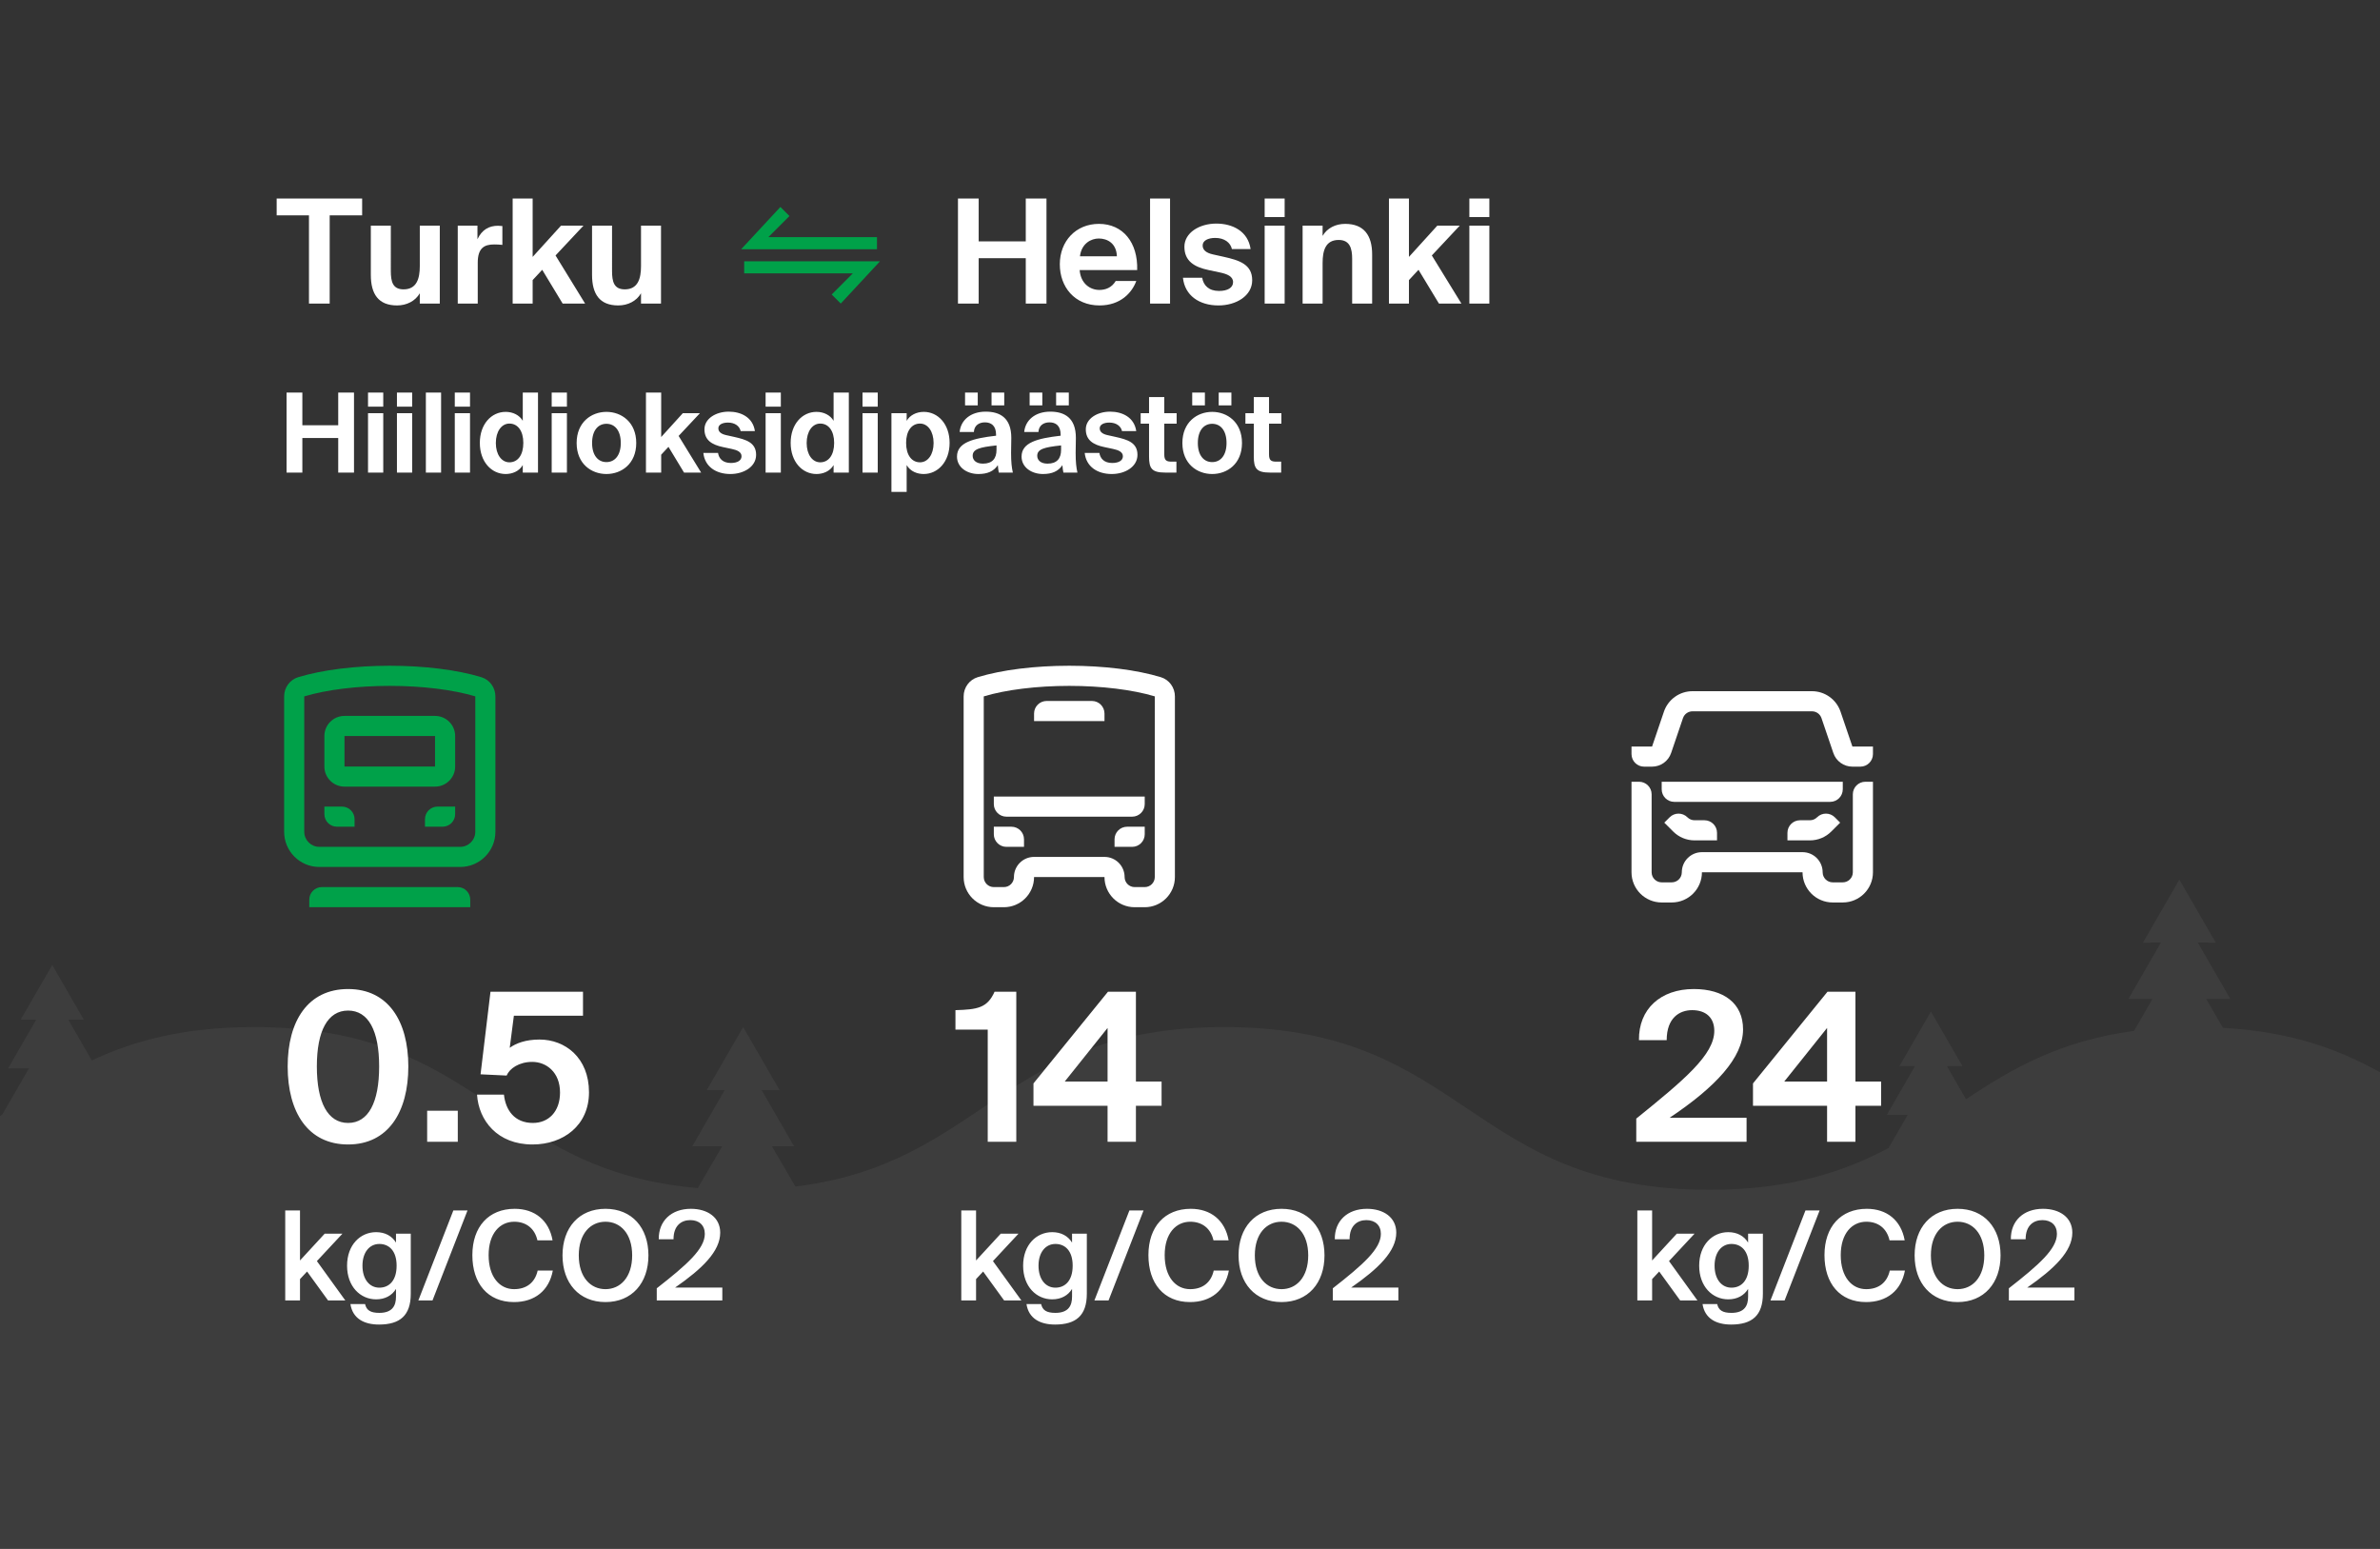 <?xml version="1.0" encoding="UTF-8"?>
<svg width="690px" height="449px" viewBox="0 0 690 449" version="1.1" xmlns="http://www.w3.org/2000/svg" xmlns:xlink="http://www.w3.org/1999/xlink">
    <!-- Generator: Sketch 61.2 (89653) - https://sketch.com -->
    <title>turku-helsinki-co2-690x449-SVG</title>
    <desc>Created with Sketch.</desc>
    <g id="turku-helsinki-co2-690x449-SVG" stroke="none" stroke-width="1" fill="none" fill-rule="evenodd">
        <rect fill="#333333" x="0" y="0" width="690" height="449"></rect>
        <path d="M777,487 L-67,487 L-67,344.913 C-33.61,344.913 -16.073,334.282 0.665,323.114 L8.401,309.716 L2.348,309.716 L10.51,295.581 L6.005,295.582 L15.149,279.75 L24.292,295.582 L19.785,295.581 L26.624,307.423 C38.652,301.75 53.17,297.748 73.655,297.748 C139.735,297.748 143.728,339.386 202.307,344.418 L209.367,332.326 L200.688,332.326 L210.106,316.017 L204.908,316.017 L215.458,297.749 L226.008,316.017 L220.808,316.017 L230.228,332.326 L223.797,332.326 L230.603,343.975 C285.142,337.338 290.543,297.748 354.979,297.748 C425.311,297.748 425.311,344.913 495.64,344.913 C518.957,344.913 534.545,339.731 547.528,332.801 L553.063,323.215 L547.009,323.216 L555.172,309.081 L550.666,309.081 L559.81,293.249 L568.953,309.081 L564.447,309.081 L569.979,318.66 C583.093,309.967 596.938,301.765 618.682,298.859 L624.046,289.576 L617.061,289.577 L626.48,273.267 L621.281,273.268 L631.831,255 L642.381,273.268 L637.182,273.267 L646.601,289.577 L639.616,289.576 L644.462,297.97 C706.151,301.425 709.425,344.048 774.994,344.9 L777,344.913 L777,487 Z" id="Combined-Shape" fill="#404040" opacity="0.801"></path>
        <g id="otsikko" transform="translate(72, 50)">
            <g id="Group-2">
                <path d="M211.736,38 L211.736,24.854 L225.386,24.854 L225.386,38 L231.392,38 L231.392,7.55 L225.386,7.55 L225.386,19.982 L211.736,19.982 L211.736,7.55 L205.73,7.55 L205.73,38 L211.736,38 Z M246.764,38.546 C252.896,38.546 256.214,34.808 257.432,31.448 L251.468,31.448 C250.292,33.422 248.486,34.052 246.722,34.052 C243.992,34.052 241.304,32.162 241.01,28.298 L257.684,28.298 C257.936,20.318 253.568,14.9 246.596,14.9 C239.918,14.9 235.256,19.898 235.256,26.618 C235.256,33.128 239.498,38.546 246.764,38.546 Z M251.804,24.308 L241.094,24.308 C241.556,20.528 244.37,19.142 246.554,19.142 C248.99,19.142 251.678,20.486 251.804,24.308 Z M267.218,38 L267.218,7.55 L261.422,7.55 L261.422,38 L267.218,38 Z M281.246,38.546 C286.37,38.546 291.032,35.774 291.032,31.238 C291.032,26.576 287.21,25.442 282.716,24.434 L279.692,23.762 C277.55,23.3 276.668,22.376 276.668,21.158 C276.668,19.772 278.18,18.974 280.322,18.974 C282.968,18.974 284.732,20.318 285.152,22.208 L290.57,22.208 C289.814,17 285.32,14.816 280.616,14.816 C275.744,14.816 271.376,17.462 271.376,21.536 C271.376,25.652 274.19,27.416 278.432,28.298 L281.792,29.012 C283.724,29.432 285.488,30.104 285.488,31.784 C285.488,33.422 283.892,34.346 281.414,34.346 C278.432,34.346 276.878,32.708 276.542,30.524 L270.956,30.524 C271.502,35.69 275.702,38.546 281.246,38.546 Z M300.44,12.926 L300.44,7.55 L294.644,7.55 L294.644,12.926 L300.44,12.926 Z M300.44,38 L300.44,15.404 L294.644,15.404 L294.644,38 L300.44,38 Z M311.444,38 L311.444,26.24 C311.444,22.67 312.284,19.562 316.106,19.562 C319.382,19.562 320.012,22.082 320.012,25.022 L320.012,38 L325.808,38 L325.808,23.762 C325.808,18.218 323.414,14.9 317.996,14.9 C315.224,14.9 312.746,16.118 311.444,18.386 L311.444,15.404 L305.648,15.404 L305.648,38 L311.444,38 Z M336.476,38 L336.476,31.196 L339.248,28.214 L345.17,38 L351.68,38 L343.112,24.056 L351.218,15.404 L344.708,15.404 L336.476,24.476 L336.476,7.55 L330.68,7.55 L330.68,38 L336.476,38 Z M359.786,12.926 L359.786,7.55 L353.99,7.55 L353.99,12.926 L359.786,12.926 Z M359.786,38 L359.786,15.404 L353.99,15.404 L353.99,38 L359.786,38 Z" id="Helsinki" fill="#FFFFFF" fill-rule="nonzero"></path>
                <path d="M23.582,38 L23.582,12.422 L32.99,12.422 L32.99,7.55 L8.21,7.55 L8.21,12.422 L17.576,12.422 L17.576,38 L23.582,38 Z M43.112,38.546 C45.884,38.546 48.404,37.286 49.706,35.018 L49.706,38 L55.502,38 L55.502,15.404 L49.706,15.404 L49.706,27.164 C49.706,30.734 48.824,33.884 45.002,33.884 C41.802,33.884 41.327,31.56 41.307,28.634 L41.306,15.404 L35.51,15.404 L35.51,29.684 C35.51,35.228 37.694,38.546 43.112,38.546 Z M66.506,38 L66.506,26.156 C66.506,21.914 68.396,20.864 71.252,20.864 C72.092,20.864 72.806,20.906 73.646,20.99 L73.646,15.53 C73.268,15.488 72.764,15.446 72.386,15.446 C69.782,15.446 67.724,16.58 66.422,19.352 L66.422,15.404 L60.71,15.404 L60.71,38 L66.506,38 Z M82.424,38 L82.424,31.196 L85.196,28.214 L91.118,38 L97.628,38 L89.06,24.056 L97.166,15.404 L90.656,15.404 L82.424,24.476 L82.424,7.55 L76.628,7.55 L76.628,38 L82.424,38 Z M107.246,38.546 C110.018,38.546 112.538,37.286 113.84,35.018 L113.84,38 L119.636,38 L119.636,15.404 L113.84,15.404 L113.84,27.164 C113.84,30.734 112.958,33.884 109.136,33.884 C105.936,33.884 105.461,31.56 105.441,28.634 L105.44,15.404 L99.644,15.404 L99.644,29.684 C99.644,35.228 101.828,38.546 107.246,38.546 Z" id="Turku" fill="#FFFFFF" fill-rule="nonzero"></path>
                <g id="Icon/Arrow/Return" transform="translate(142, 3)">
                    <polygon id="Path" points="0 0 42 0 42 42 0 42"></polygon>
                    <path d="M1.75,22.75 L41.125,22.75 L29.75,35 L27.125,32.375 L33.25,26.25 L1.75,26.25 L1.75,22.75 Z M12.25,7 L14.875,9.625 L8.75,15.75 L40.25,15.75 L40.25,19.25 L0.875,19.25 L12.25,7 Z" id="Colour" fill="#00A149" fill-rule="evenodd"></path>
                </g>
                <path d="M15.656,87 L15.656,76.984 L26.056,76.984 L26.056,87 L30.632,87 L30.632,63.8 L26.056,63.8 L26.056,73.272 L15.656,73.272 L15.656,63.8 L11.08,63.8 L11.08,87 L15.656,87 Z M39.112,67.896 L39.112,63.8 L34.696,63.8 L34.696,67.896 L39.112,67.896 Z M39.112,87 L39.112,69.784 L34.696,69.784 L34.696,87 L39.112,87 Z M47.496,67.896 L47.496,63.8 L43.08,63.8 L43.08,67.896 L47.496,67.896 Z M47.496,87 L47.496,69.784 L43.08,69.784 L43.08,87 L47.496,87 Z M55.88,87 L55.88,63.8 L51.464,63.8 L51.464,87 L55.88,87 Z M64.264,67.896 L64.264,63.8 L59.848,63.8 L59.848,67.896 L64.264,67.896 Z M64.264,87 L64.264,69.784 L59.848,69.784 L59.848,87 L64.264,87 Z M74.6,87.416 C76.392,87.416 78.472,86.712 79.56,84.824 L79.56,87 L83.976,87 L83.976,63.8 L79.56,63.8 L79.56,71.992 C78.632,70.392 76.776,69.4 74.6,69.4 C70.44,69.4 67.112,72.984 67.112,78.392 C67.112,83.896 70.504,87.416 74.6,87.416 Z M75.688,84.024 C73.416,84.024 71.752,81.784 71.752,78.424 C71.752,75.064 73.416,72.792 75.688,72.792 C78.12,72.792 79.72,74.936 79.72,78.392 C79.72,81.912 78.12,84.024 75.688,84.024 Z M92.36,67.896 L92.36,63.8 L87.944,63.8 L87.944,67.896 L92.36,67.896 Z M92.36,87 L92.36,69.784 L87.944,69.784 L87.944,87 L92.36,87 Z M103.816,87.416 C108.168,87.416 112.456,84.472 112.456,78.424 C112.456,72.376 108.168,69.4 103.816,69.4 C99.464,69.4 95.176,72.376 95.176,78.424 C95.176,84.472 99.464,87.416 103.816,87.416 Z M103.816,83.96 C101.384,83.96 99.656,82.008 99.656,78.424 C99.656,74.808 101.384,72.856 103.816,72.856 C106.248,72.856 107.976,74.808 107.976,78.424 C107.976,82.008 106.248,83.96 103.816,83.96 Z M119.688,87 L119.688,81.816 L121.8,79.544 L126.312,87 L131.272,87 L124.744,76.376 L130.92,69.784 L125.96,69.784 L119.688,76.696 L119.688,63.8 L115.272,63.8 L115.272,87 L119.688,87 Z M139.752,87.416 C143.656,87.416 147.208,85.304 147.208,81.848 C147.208,78.296 144.296,77.432 140.872,76.664 L138.568,76.152 C136.936,75.8 136.264,75.096 136.264,74.168 C136.264,73.112 137.416,72.504 139.048,72.504 C141.064,72.504 142.408,73.528 142.728,74.968 L146.856,74.968 C146.28,71 142.856,69.336 139.272,69.336 C135.56,69.336 132.232,71.352 132.232,74.456 C132.232,77.592 134.376,78.936 137.608,79.608 L140.168,80.152 C141.64,80.472 142.984,80.984 142.984,82.264 C142.984,83.512 141.768,84.216 139.88,84.216 C137.608,84.216 136.424,82.968 136.168,81.304 L131.912,81.304 C132.328,85.24 135.528,87.416 139.752,87.416 Z M154.376,67.896 L154.376,63.8 L149.96,63.8 L149.96,67.896 L154.376,67.896 Z M154.376,87 L154.376,69.784 L149.96,69.784 L149.96,87 L154.376,87 Z M164.712,87.416 C166.504,87.416 168.584,86.712 169.672,84.824 L169.672,87 L174.088,87 L174.088,63.8 L169.672,63.8 L169.672,71.992 C168.744,70.392 166.888,69.4 164.712,69.4 C160.552,69.4 157.224,72.984 157.224,78.392 C157.224,83.896 160.616,87.416 164.712,87.416 Z M165.8,84.024 C163.528,84.024 161.864,81.784 161.864,78.424 C161.864,75.064 163.528,72.792 165.8,72.792 C168.232,72.792 169.832,74.936 169.832,78.392 C169.832,81.912 168.232,84.024 165.8,84.024 Z M182.472,67.896 L182.472,63.8 L178.056,63.8 L178.056,67.896 L182.472,67.896 Z M182.472,87 L182.472,69.784 L178.056,69.784 L178.056,87 L182.472,87 Z M190.856,92.6 L190.856,84.824 C191.944,86.712 193.992,87.416 195.784,87.416 C199.88,87.416 203.304,83.896 203.304,78.392 C203.304,72.984 199.976,69.4 195.816,69.4 C193.64,69.4 191.784,70.392 190.856,71.992 L190.856,69.784 L186.44,69.784 L186.44,92.6 L190.856,92.6 Z M194.728,84.024 C192.296,84.024 190.696,81.912 190.696,78.392 C190.696,74.936 192.296,72.792 194.728,72.792 C197,72.792 198.664,75.064 198.664,78.424 C198.664,81.784 197,84.024 194.728,84.024 Z M211.464,67.512 L211.464,63.8 L207.784,63.8 L207.784,67.512 L211.464,67.512 Z M219.144,67.512 L219.144,63.8 L215.464,63.8 L215.464,67.512 L219.144,67.512 Z M211.656,87.416 C214.248,87.416 216.072,86.648 217.288,84.856 C217.352,85.688 217.448,86.456 217.576,87 L221.64,87 C221.32,85.56 221.128,84.024 221.128,81.304 C221.128,79.736 221.192,77.464 221.192,76.92 C221.192,71.096 217.864,69.336 213.768,69.336 C209.352,69.336 206.536,71.832 206.216,75.224 L210.344,75.224 C210.44,73.336 211.848,72.44 213.544,72.44 C215.336,72.44 216.776,73.368 216.776,76.024 L216.776,76.312 C210.024,77.08 205.448,78.296 205.448,82.36 C205.448,85.496 208.36,87.416 211.656,87.416 Z M212.968,84.408 C210.984,84.408 209.992,83.384 209.992,82.136 C209.992,80.216 211.976,79.64 216.904,79.128 L216.904,80.408 C216.904,82.904 215.72,84.408 212.968,84.408 Z M230.184,67.512 L230.184,63.8 L226.504,63.8 L226.504,67.512 L230.184,67.512 Z M237.864,67.512 L237.864,63.8 L234.184,63.8 L234.184,67.512 L237.864,67.512 Z M230.376,87.416 C232.968,87.416 234.792,86.648 236.008,84.856 C236.072,85.688 236.168,86.456 236.296,87 L240.36,87 C240.04,85.56 239.848,84.024 239.848,81.304 C239.848,79.736 239.912,77.464 239.912,76.92 C239.912,71.096 236.584,69.336 232.488,69.336 C228.072,69.336 225.256,71.832 224.936,75.224 L229.064,75.224 C229.16,73.336 230.568,72.44 232.264,72.44 C234.056,72.44 235.496,73.368 235.496,76.024 L235.496,76.312 C228.744,77.08 224.168,78.296 224.168,82.36 C224.168,85.496 227.08,87.416 230.376,87.416 Z M231.688,84.408 C229.704,84.408 228.712,83.384 228.712,82.136 C228.712,80.216 230.696,79.64 235.624,79.128 L235.624,80.408 C235.624,82.904 234.44,84.408 231.688,84.408 Z M250.312,87.416 C254.216,87.416 257.768,85.304 257.768,81.848 C257.768,78.296 254.856,77.432 251.432,76.664 L249.128,76.152 C247.496,75.8 246.824,75.096 246.824,74.168 C246.824,73.112 247.976,72.504 249.608,72.504 C251.624,72.504 252.968,73.528 253.288,74.968 L257.416,74.968 C256.84,71 253.416,69.336 249.832,69.336 C246.12,69.336 242.792,71.352 242.792,74.456 C242.792,77.592 244.936,78.936 248.168,79.608 L250.728,80.152 C252.2,80.472 253.544,80.984 253.544,82.264 C253.544,83.512 252.328,84.216 250.44,84.216 C248.168,84.216 246.984,82.968 246.728,81.304 L242.472,81.304 C242.888,85.24 246.088,87.416 250.312,87.416 Z M269.064,87 L269.064,83.832 L267.72,83.832 C266.152,83.832 265.544,83.48 265.544,81.72 L265.544,72.824 L269.128,72.824 L269.128,69.784 L265.544,69.784 L265.544,65.112 L261.128,65.112 L261.128,69.784 L258.696,69.784 L258.696,72.824 L261.128,72.824 L261.128,82.36 C261.128,85.784 261.896,87 265.832,87 L269.064,87 Z M277.32,67.512 L277.32,63.8 L273.64,63.8 L273.64,67.512 L277.32,67.512 Z M285,67.512 L285,63.8 L281.32,63.8 L281.32,67.512 L285,67.512 Z M279.432,87.416 C283.784,87.416 288.072,84.472 288.072,78.424 C288.072,72.376 283.784,69.4 279.432,69.4 C275.08,69.4 270.792,72.376 270.792,78.424 C270.792,84.472 275.08,87.416 279.432,87.416 Z M279.432,83.96 C277,83.96 275.272,82.008 275.272,78.424 C275.272,74.808 277,72.856 279.432,72.856 C281.864,72.856 283.592,74.808 283.592,78.424 C283.592,82.008 281.864,83.96 279.432,83.96 Z M299.432,87 L299.432,83.832 L298.088,83.832 C296.52,83.832 295.912,83.48 295.912,81.72 L295.912,72.824 L299.496,72.824 L299.496,69.784 L295.912,69.784 L295.912,65.112 L291.496,65.112 L291.496,69.784 L289.064,69.784 L289.064,72.824 L291.496,72.824 L291.496,82.36 C291.496,85.784 292.264,87 296.2,87 L299.432,87 Z" id="Hiilidioksidipäästöt" fill="#FFFFFF" fill-rule="nonzero"></path>
                <path d="M14.976,327 L14.976,320.808 L17.028,318.612 L23.112,327 L28.116,327 L19.872,315.588 L27.288,307.632 L22.14,307.632 L14.976,315.408 L14.976,300.9 L10.692,300.9 L10.692,327 L14.976,327 Z M37.872,333.984 C40.896,333.984 43.2,333.336 44.748,331.896 C46.296,330.456 47.088,328.224 47.088,325.056 L47.088,307.632 L42.804,307.632 L42.804,310.224 C41.652,308.316 39.636,307.2 37.044,307.2 C32.472,307.2 28.62,310.872 28.62,316.92 C28.62,322.968 32.472,326.676 37.044,326.676 C39.636,326.676 41.652,325.56 42.804,323.652 L42.804,325.92 C42.804,327.18 42.552,328.368 41.832,329.196 C41.112,330.06 39.888,330.6 37.98,330.6 C35.424,330.6 34.236,329.844 33.84,328.044 L29.592,328.044 C30.24,332.292 33.624,333.984 37.872,333.984 Z M37.98,323.292 C35.136,323.292 33.084,320.88 33.084,316.92 C33.084,313.032 35.136,310.62 37.98,310.62 C40.788,310.62 42.984,312.6 42.984,316.92 C42.984,321.276 40.788,323.292 37.98,323.292 Z M53.388,327 L63.54,300.9 L59.436,300.9 L49.284,327 L53.388,327 Z M77.004,327.468 C83.016,327.468 87.192,324.156 88.272,318.324 L83.88,318.324 C83.088,321.888 80.568,323.724 77.04,323.724 C72.864,323.724 69.66,320.196 69.66,313.86 C69.66,307.56 72.936,304.176 77.076,304.176 C80.46,304.176 83.016,306.048 83.808,309.576 L88.2,309.576 C87.156,303.744 83.016,300.432 77.22,300.432 C69.66,300.432 64.944,305.652 64.944,313.86 C64.944,322.032 69.372,327.468 77.004,327.468 Z M103.536,327.468 C111.204,327.468 115.992,321.96 115.992,313.932 C115.992,305.904 111.204,300.432 103.536,300.432 C95.868,300.432 91.08,305.904 91.08,313.932 C91.08,321.96 95.868,327.468 103.536,327.468 Z M103.536,323.724 C99.216,323.724 95.796,320.268 95.796,313.932 C95.796,307.596 99.216,304.176 103.536,304.176 C107.856,304.176 111.276,307.596 111.276,313.932 C111.276,320.268 107.856,323.724 103.536,323.724 Z M137.412,327 L137.412,323.256 L123.732,323.256 C131.616,317.784 136.8,312.744 136.8,307.344 C136.8,302.916 133.128,300.432 128.304,300.432 C122.58,300.432 118.908,303.996 118.98,309.252 L123.264,309.252 C123.264,305.184 125.64,303.708 128.124,303.708 C130.68,303.708 132.336,305.184 132.336,307.704 C132.336,312.06 127.116,316.668 118.404,323.472 L118.404,327 L137.412,327 Z" id="kg/CO2" fill="#FFFFFF" fill-rule="nonzero"></path>
                <path d="M28.92,281.78 C40.5,281.78 46.38,272.42 46.38,259.16 C46.38,245.96 40.5,236.72 28.92,236.72 C17.28,236.72 11.4,245.96 11.4,259.16 C11.4,272.42 17.28,281.78 28.92,281.78 Z M28.92,275.54 C23.04,275.54 19.86,269.6 19.86,259.16 C19.86,248.78 23.04,242.96 28.92,242.96 C34.8,242.96 37.92,248.78 37.92,259.16 C37.92,269.6 34.8,275.54 28.92,275.54 Z M60.72,281 L60.72,272 L51.84,272 L51.84,281 L60.72,281 Z M82.38,281.78 C91.32,281.78 98.76,276.26 98.76,266.66 C98.76,256.64 91.86,251.36 84.42,251.36 C80.4,251.36 77.58,252.44 75.78,253.76 L76.98,244.46 L97.02,244.46 L97.02,237.5 L70.2,237.5 L67.32,261.44 L74.88,261.8 C75.72,259.76 78.48,257.84 82.32,257.84 C86.34,257.84 90.36,260.78 90.36,266.72 C90.36,272.24 87.06,275.54 82.5,275.54 C77.16,275.54 74.58,271.82 74.1,267.32 L66.3,267.32 C66.78,274.82 72.18,281.78 82.38,281.78 Z" id="0.5" fill="#FFFFFF" fill-rule="nonzero"></path>
                <path d="M210.976,327 L210.976,320.808 L213.028,318.612 L219.112,327 L224.116,327 L215.872,315.588 L223.288,307.632 L218.14,307.632 L210.976,315.408 L210.976,300.9 L206.692,300.9 L206.692,327 L210.976,327 Z M233.872,333.984 C236.896,333.984 239.2,333.336 240.748,331.896 C242.296,330.456 243.088,328.224 243.088,325.056 L243.088,307.632 L238.804,307.632 L238.804,310.224 C237.652,308.316 235.636,307.2 233.044,307.2 C228.472,307.2 224.62,310.872 224.62,316.92 C224.62,322.968 228.472,326.676 233.044,326.676 C235.636,326.676 237.652,325.56 238.804,323.652 L238.804,325.92 C238.804,327.18 238.552,328.368 237.832,329.196 C237.112,330.06 235.888,330.6 233.98,330.6 C231.424,330.6 230.236,329.844 229.84,328.044 L225.592,328.044 C226.24,332.292 229.624,333.984 233.872,333.984 Z M233.98,323.292 C231.136,323.292 229.084,320.88 229.084,316.92 C229.084,313.032 231.136,310.62 233.98,310.62 C236.788,310.62 238.984,312.6 238.984,316.92 C238.984,321.276 236.788,323.292 233.98,323.292 Z M249.388,327 L259.54,300.9 L255.436,300.9 L245.284,327 L249.388,327 Z M273.004,327.468 C279.016,327.468 283.192,324.156 284.272,318.324 L279.88,318.324 C279.088,321.888 276.568,323.724 273.04,323.724 C268.864,323.724 265.66,320.196 265.66,313.86 C265.66,307.56 268.936,304.176 273.076,304.176 C276.46,304.176 279.016,306.048 279.808,309.576 L284.2,309.576 C283.156,303.744 279.016,300.432 273.22,300.432 C265.66,300.432 260.944,305.652 260.944,313.86 C260.944,322.032 265.372,327.468 273.004,327.468 Z M299.536,327.468 C307.204,327.468 311.992,321.96 311.992,313.932 C311.992,305.904 307.204,300.432 299.536,300.432 C291.868,300.432 287.08,305.904 287.08,313.932 C287.08,321.96 291.868,327.468 299.536,327.468 Z M299.536,323.724 C295.216,323.724 291.796,320.268 291.796,313.932 C291.796,307.596 295.216,304.176 299.536,304.176 C303.856,304.176 307.276,307.596 307.276,313.932 C307.276,320.268 303.856,323.724 299.536,323.724 Z M333.412,327 L333.412,323.256 L319.732,323.256 C327.616,317.784 332.8,312.744 332.8,307.344 C332.8,302.916 329.128,300.432 324.304,300.432 C318.58,300.432 314.908,303.996 314.98,309.252 L319.264,309.252 C319.264,305.184 321.64,303.708 324.124,303.708 C326.68,303.708 328.336,305.184 328.336,307.704 C328.336,312.06 323.116,316.668 314.404,323.472 L314.404,327 L333.412,327 Z" id="kg/CO2" fill="#FFFFFF" fill-rule="nonzero"></path>
                <path d="M222.64,281 L222.64,237.5 L216.34,237.5 C214.24,242.24 211.3,242.66 205,242.84 L205,248.48 L214.36,248.48 L214.36,281 L222.64,281 Z M257.32,281 L257.32,270.56 L264.76,270.56 L264.76,263.54 L257.32,263.54 L257.32,237.5 L249.22,237.5 L227.62,264.08 L227.62,270.56 L249.1,270.56 L249.1,281 L257.32,281 Z M249.1,263.54 L236.68,263.54 L249.1,248 L249.1,263.54 Z" id="14" fill="#FFFFFF" fill-rule="nonzero"></path>
                <path d="M406.976,327 L406.976,320.808 L409.028,318.612 L415.112,327 L420.116,327 L411.872,315.588 L419.288,307.632 L414.14,307.632 L406.976,315.408 L406.976,300.9 L402.692,300.9 L402.692,327 L406.976,327 Z M429.872,333.984 C432.896,333.984 435.2,333.336 436.748,331.896 C438.296,330.456 439.088,328.224 439.088,325.056 L439.088,307.632 L434.804,307.632 L434.804,310.224 C433.652,308.316 431.636,307.2 429.044,307.2 C424.472,307.2 420.62,310.872 420.62,316.92 C420.62,322.968 424.472,326.676 429.044,326.676 C431.636,326.676 433.652,325.56 434.804,323.652 L434.804,325.92 C434.804,327.18 434.552,328.368 433.832,329.196 C433.112,330.06 431.888,330.6 429.98,330.6 C427.424,330.6 426.236,329.844 425.84,328.044 L421.592,328.044 C422.24,332.292 425.624,333.984 429.872,333.984 Z M429.98,323.292 C427.136,323.292 425.084,320.88 425.084,316.92 C425.084,313.032 427.136,310.62 429.98,310.62 C432.788,310.62 434.984,312.6 434.984,316.92 C434.984,321.276 432.788,323.292 429.98,323.292 Z M445.388,327 L455.54,300.9 L451.436,300.9 L441.284,327 L445.388,327 Z M469.004,327.468 C475.016,327.468 479.192,324.156 480.272,318.324 L475.88,318.324 C475.088,321.888 472.568,323.724 469.04,323.724 C464.864,323.724 461.66,320.196 461.66,313.86 C461.66,307.56 464.936,304.176 469.076,304.176 C472.46,304.176 475.016,306.048 475.808,309.576 L480.2,309.576 C479.156,303.744 475.016,300.432 469.22,300.432 C461.66,300.432 456.944,305.652 456.944,313.86 C456.944,322.032 461.372,327.468 469.004,327.468 Z M495.536,327.468 C503.204,327.468 507.992,321.96 507.992,313.932 C507.992,305.904 503.204,300.432 495.536,300.432 C487.868,300.432 483.08,305.904 483.08,313.932 C483.08,321.96 487.868,327.468 495.536,327.468 Z M495.536,323.724 C491.216,323.724 487.796,320.268 487.796,313.932 C487.796,307.596 491.216,304.176 495.536,304.176 C499.856,304.176 503.276,307.596 503.276,313.932 C503.276,320.268 499.856,323.724 495.536,323.724 Z M529.412,327 L529.412,323.256 L515.732,323.256 C523.616,317.784 528.8,312.744 528.8,307.344 C528.8,302.916 525.128,300.432 520.304,300.432 C514.58,300.432 510.908,303.996 510.98,309.252 L515.264,309.252 C515.264,305.184 517.64,303.708 520.124,303.708 C522.68,303.708 524.336,305.184 524.336,307.704 C524.336,312.06 519.116,316.668 510.404,323.472 L510.404,327 L529.412,327 Z" id="kg/CO2" fill="#FFFFFF" fill-rule="nonzero"></path>
                <path d="M434.36,281 L434.36,274.04 L412.04,274.04 C425.42,265.1 433.34,256.58 433.34,248.42 C433.34,240.86 427.76,236.72 419.06,236.72 C409.4,236.72 403.04,242.54 403.16,251.54 L411.2,251.54 C411.2,245.06 414.92,242.84 418.58,242.84 C422.6,242.84 425,245.06 425,248.84 C425,255.74 416.36,263 402.38,274.28 L402.38,281 L434.36,281 Z M465.92,281 L465.92,270.56 L473.36,270.56 L473.36,263.54 L465.92,263.54 L465.92,237.5 L457.82,237.5 L436.22,264.08 L436.22,270.56 L457.7,270.56 L457.7,281 L465.92,281 Z M457.7,263.54 L445.28,263.54 L457.7,248 L457.7,263.54 Z" id="24" fill="#FFFFFF" fill-rule="nonzero"></path>
                <g id="Icon/Train/TrainDetailed" transform="translate(6, 143)">
                    <polygon id="Path" points="0 0 70 0 70 70 0 70"></polygon>
                    <path d="M54.688,64.162 L15.312,64.162 C13.3,64.162 11.667,65.795 11.667,67.808 L11.667,69.995 L58.333,69.995 L58.333,67.808 C58.333,65.795 56.7,64.162 54.688,64.162 M21.146,40.829 L16.042,40.829 L16.042,43.016 C16.042,45.03 17.674,46.662 19.688,46.662 L24.792,46.662 L24.792,44.474 C24.792,42.461 23.16,40.829 21.146,40.829 M45.208,44.474 L45.208,46.662 L50.312,46.662 C52.326,46.662 53.958,45.03 53.958,43.016 L53.958,40.829 L48.854,40.829 C46.84,40.829 45.208,42.461 45.208,44.474 M21.875,29.21 L48.125,29.21 L48.125,20.373 L21.875,20.373 L21.875,29.21 Z M16.042,20.374 L16.042,29.21 C16.042,32.433 18.652,35.043 21.875,35.043 L48.125,35.043 C51.348,35.043 53.958,32.433 53.958,29.21 L53.958,20.374 C53.958,17.151 51.348,14.541 48.125,14.541 L21.875,14.541 C18.652,14.541 16.042,17.151 16.042,20.374 L16.042,20.374 Z M59.792,48.125 C59.792,50.542 57.832,52.5 55.417,52.5 L17.5,52.5 L14.583,52.5 C12.167,52.5 10.208,50.541 10.208,48.125 L10.208,8.882 C16.619,6.944 25.656,5.833 35,5.833 C44.342,5.833 53.379,6.944 59.795,8.876 L59.792,48.125 Z M61.537,3.311 C54.494,1.178 45.062,-0 35,-0 C24.938,-0 15.511,1.178 8.463,3.31 C6.02,4.048 4.375,6.33 4.375,8.882 L4.375,48.125 C4.375,53.764 8.945,58.333 14.583,58.333 L17.5,58.333 L55.417,58.333 C61.055,58.333 65.625,53.764 65.625,48.125 L65.625,8.882 C65.625,6.33 63.981,4.049 61.537,3.311 L61.537,3.311 Z" id="Colour" fill="#00A149" fill-rule="evenodd"></path>
                </g>
                <g id="Icon/Vehicle/Bus" transform="translate(203, 143)">
                    <polygon id="Path" points="0 0 70 0 70 70 0 70"></polygon>
                    <path d="M59.792,61.25 C59.792,62.86 58.485,64.166 56.875,64.166 L53.958,64.166 C52.347,64.166 51.042,62.86 51.042,61.25 C51.042,58.028 48.43,55.416 45.208,55.416 L24.792,55.416 C21.57,55.416 18.958,58.028 18.958,61.25 C18.958,62.86 17.652,64.166 16.042,64.166 L13.125,64.166 C11.514,64.166 10.208,62.86 10.208,61.25 L10.208,8.882 C16.619,6.944 25.656,5.833 35,5.833 C44.342,5.833 53.381,6.944 59.795,8.876 L59.792,61.25 Z M61.537,3.311 C54.494,1.178 45.062,-0 35,-0 C24.938,-0 15.511,1.178 8.463,3.31 C6.02,4.048 4.375,6.329 4.375,8.882 L4.375,61.25 C4.375,66.081 8.292,70 13.125,70 L16.042,70 C20.873,70 24.792,66.081 24.792,61.25 L45.208,61.25 C45.208,66.081 49.125,70 53.958,70 L56.875,70 C61.705,70 65.625,66.081 65.625,61.25 L65.625,8.882 C65.625,6.33 63.981,4.049 61.537,3.311 L61.537,3.311 Z M45.208,16.041 L24.792,16.041 L24.792,13.854 C24.792,11.841 26.425,10.208 28.438,10.208 L41.562,10.208 C43.575,10.208 45.208,11.841 45.208,13.854 L45.208,16.041 Z M56.875,37.916 L56.875,40.104 C56.875,42.116 55.242,43.75 53.229,43.75 L16.771,43.75 C14.758,43.75 13.125,42.116 13.125,40.104 L13.125,37.916 L56.875,37.916 Z M21.875,50.312 L21.875,52.5 L16.771,52.5 C14.758,52.5 13.125,50.866 13.125,48.854 L13.125,46.666 L18.229,46.666 C20.242,46.666 21.875,48.3 21.875,50.312 M56.875,46.666 L56.875,48.854 C56.875,50.866 55.242,52.5 53.229,52.5 L48.125,52.5 L48.125,50.312 C48.125,48.3 49.758,46.666 51.771,46.666 L56.875,46.666 Z" id="Colour" fill="#FFFFFF" fill-rule="evenodd"></path>
                </g>
                <g id="Icon/Vehicle/Car" transform="translate(401, 146)">
                    <polygon id="Path" points="0 70 70 70 70 0 0 0"></polygon>
                    <path d="M2.188,30.625 C4.201,30.625 5.833,32.256 5.833,34.27 L5.833,34.27 L5.833,56.875 C5.833,58.485 7.139,59.791 8.75,59.791 L8.75,59.791 L11.667,59.791 C13.277,59.791 14.583,58.485 14.583,56.875 C14.583,53.653 17.195,51.041 20.417,51.041 L20.417,51.041 L49.583,51.041 C52.805,51.041 55.417,53.653 55.417,56.875 C55.417,58.485 56.722,59.791 58.333,59.791 L58.333,59.791 L61.25,59.791 C62.86,59.791 64.167,58.485 64.167,56.875 L64.167,56.875 L64.167,34.27 C64.167,32.256 65.799,30.625 67.812,30.625 L67.812,30.625 L70,30.625 L70,56.875 C70,61.706 66.081,65.625 61.25,65.625 L61.25,65.625 L58.333,65.625 C53.5,65.625 49.583,61.706 49.583,56.875 L49.583,56.875 L20.417,56.875 C20.417,61.706 16.498,65.625 11.667,65.625 L11.667,65.625 L8.75,65.625 C3.917,65.625 4.14483263e-14,61.706 4.14483263e-14,56.875 L4.14483263e-14,56.875 L4.14483263e-14,30.625 Z M53.79,40.935 C55.215,39.511 57.524,39.511 58.947,40.935 L58.947,40.935 L60.493,42.483 L57.914,45.061 C56.274,46.702 54.047,47.623 51.728,47.623 L51.728,47.623 L45.208,47.623 L45.208,45.436 C45.208,43.422 46.84,41.79 48.854,41.79 L48.854,41.79 L51.728,41.79 C52.501,41.79 53.243,41.482 53.79,40.935 Z M11.055,40.935 C12.476,39.512 14.785,39.512 16.21,40.935 C16.757,41.482 17.499,41.79 18.272,41.79 L18.272,41.79 L21.146,41.79 C23.16,41.79 24.792,43.422 24.792,45.436 L24.792,45.436 L24.792,47.623 L18.273,47.623 C15.952,47.623 13.726,46.702 12.086,45.061 L12.086,45.061 L9.506,42.483 Z M61.25,30.625 L61.25,32.812 C61.25,34.826 59.618,36.458 57.604,36.458 L57.604,36.458 L12.396,36.458 C10.382,36.458 8.75,34.826 8.75,32.812 L8.75,32.812 L8.75,30.625 L61.25,30.625 Z M52.318,4.375 C56.064,4.375 59.394,6.762 60.603,10.309 L60.603,10.309 L64.038,20.416 L70,20.416 L70,22.604 C70,24.616 68.368,26.25 66.354,26.25 L66.354,26.25 L64.038,26.25 C61.54,26.25 59.319,24.659 58.516,22.295 L58.516,22.295 L55.077,12.185 C54.676,11.003 53.566,10.208 52.318,10.208 L52.318,10.208 L17.682,10.208 C16.431,10.208 15.324,11.003 14.92,12.185 L14.92,12.185 L11.485,22.295 C10.681,24.659 8.46,26.25 5.962,26.25 L5.962,26.25 L3.646,26.25 C1.632,26.25 0,24.616 0,22.604 L0,22.604 L0,20.416 L5.962,20.416 L9.398,10.309 C10.604,6.762 13.936,4.375 17.682,4.375 L17.682,4.375 Z" id="Colour" fill="#FFFFFF" fill-rule="evenodd"></path>
                </g>
            </g>
        </g>
        <g id="Group" transform="translate(43, 284)"></g>
        <g id="Group-Copy" transform="translate(245, 284)"></g>
        <g id="Group-Copy-2" transform="translate(434, 284)"></g>
    </g>
</svg>